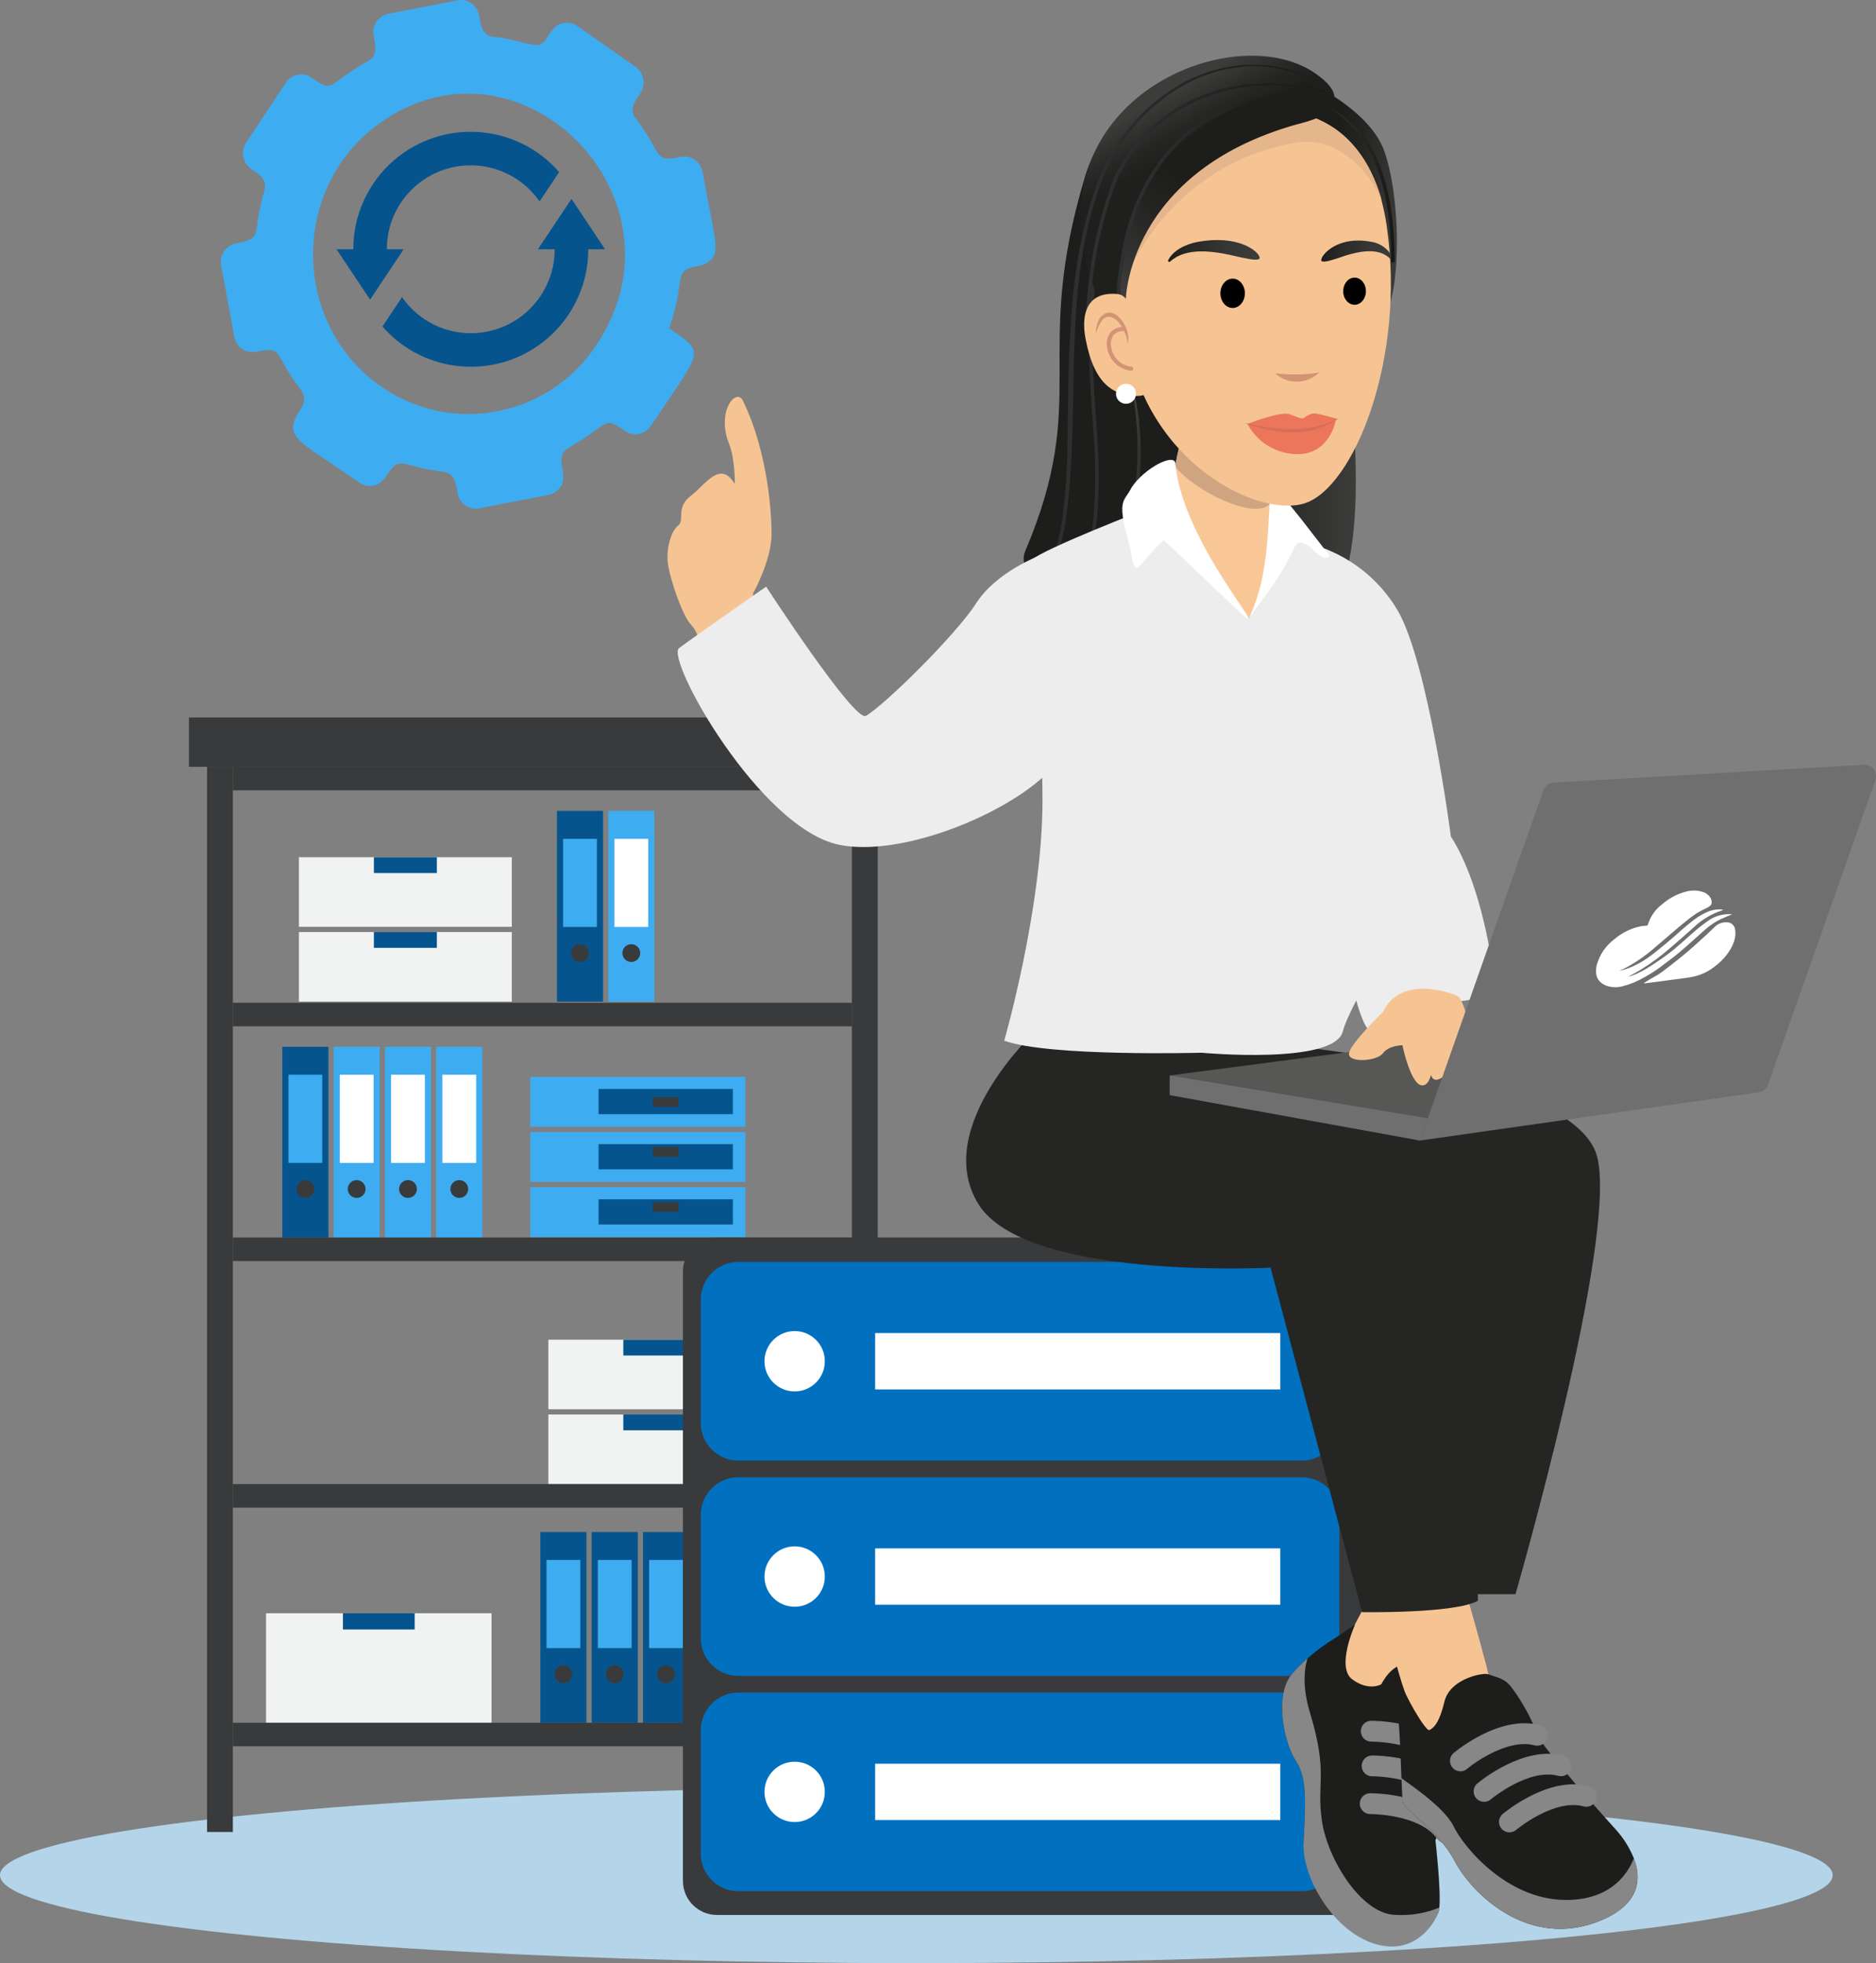 <?xml version="1.0" encoding="utf-8"?>
<svg xmlns="http://www.w3.org/2000/svg" xmlns:xlink="http://www.w3.org/1999/xlink" version="1.1" id="Layer_5" x="0px" y="0px" viewBox="0 0 376.79 394.294" style="enable-background:new 0 0 376.79 394.294;">
<rect x="0" y="0" width="376.79" height="394.294" fill="#808080" stroke="none"/>
<style type="text/css">
	.st0{fill:#B4D5E9;}
	.st1{fill:#06548E;}
	.st2{fill:#3EACF0;}
	.st3{fill:#393A3B;}
	.st4{fill:#FFFFFF;}
	.st5{fill:#F1F2F2;}
	.st6{fill:#0070BF;}
	.st7{fill:url(#SVGID_1_);}
	.st8{fill:url(#SVGID_00000047035772801355168160000005602318820513638537_);}
	.st9{fill:url(#SVGID_00000121983684486950740590000005519752713496542901_);}
	.st10{fill:url(#SVGID_00000093135523293770368970000005519597799152536748_);}
	.st11{fill:#F6C493;}
	.st12{fill:#1D1D1B;}
	.st13{fill:#878787;}
	.st14{fill:#252523;}
	.st15{fill:#EDEDED;}
	.st16{fill:#575756;}
	.st17{fill:#706F6F;}
	.st18{fill:url(#SVGID_00000085972699638695871470000011774218366157916034_);}
	.st19{fill:url(#SVGID_00000172414251480277970940000015794492677637132722_);}
	.st20{fill:url(#SVGID_00000044860131554185887210000003097744662269932465_);}
	.st21{fill:#F9C796;}
	.st22{fill:#CEA580;}
	.st23{fill:url(#SVGID_00000115475140125867697940000010655269885706966453_);}
	.st24{fill:#D39375;}
	.st25{fill:url(#SVGID_00000003813082265636084470000009557849150635125654_);}
	.st26{fill:url(#SVGID_00000119837286938039205130000003694503882444225963_);}
	.st27{fill:#EC7659;}
	.st28{fill:#D86C5C;}
	.st29{fill:#E5B68B;}
	.st30{fill:url(#SVGID_00000028305551993350451270000003171306812644056965_);}
	.st31{fill:url(#SVGID_00000127032756718373957650000017389833244599750316_);}
	.st32{fill:url(#SVGID_00000028298952328792711490000001494106256136060860_);}
</style>
<ellipse class="st0" cx="184.048" cy="376.641" rx="184.048" ry="17.654"/>
<g>
	<rect x="56.705" y="210.248" class="st1" width="9.255" height="38.317"/>
	<rect x="57.939" y="215.863" class="st2" width="6.787" height="17.709"/>
	<circle class="st3" cx="61.333" cy="238.816" r="1.789"/>
	<rect x="67.009" y="210.248" class="st2" width="9.255" height="38.317"/>
	<rect x="68.243" y="215.863" class="st4" width="6.787" height="17.709"/>
	<circle class="st3" cx="71.637" cy="238.816" r="1.789"/>
	<rect x="77.314" y="210.248" class="st2" width="9.255" height="38.317"/>
	<rect x="78.548" y="215.863" class="st4" width="6.787" height="17.709"/>
	<circle class="st3" cx="81.942" cy="238.816" r="1.789"/>
	<rect x="87.618" y="210.248" class="st2" width="9.255" height="38.317"/>
	<rect x="88.852" y="215.863" class="st4" width="6.787" height="17.709"/>
	<circle class="st3" cx="92.246" cy="238.816" r="1.789"/>
	<rect x="108.533" y="307.704" class="st1" width="9.255" height="38.317"/>
	<rect x="109.767" y="313.319" class="st2" width="6.787" height="17.709"/>
	<circle class="st3" cx="113.161" cy="336.273" r="1.789"/>
	<rect x="118.838" y="307.704" class="st1" width="9.255" height="38.317"/>
	<rect x="120.072" y="313.319" class="st2" width="6.787" height="17.709"/>
	<circle class="st3" cx="123.465" cy="336.273" r="1.789"/>
	<rect x="129.142" y="307.704" class="st1" width="9.255" height="38.317"/>
	<rect x="130.376" y="313.319" class="st2" width="6.787" height="17.709"/>
	<circle class="st3" cx="133.77" cy="336.273" r="1.789"/>
	
		<rect x="146.648" y="307.704" transform="matrix(0.889 -0.457 0.457 0.889 -132.752 105.386)" class="st2" width="9.255" height="38.317"/>
	
		<rect x="145.737" y="313.839" transform="matrix(0.889 -0.457 0.457 0.889 -131.082 103.943)" class="st4" width="6.787" height="17.709"/>
	<circle class="st3" cx="155.579" cy="335.231" r="1.789"/>
	<rect x="111.865" y="162.86" class="st1" width="9.255" height="38.317"/>
	<rect x="113.099" y="168.475" class="st2" width="6.787" height="17.709"/>
	<circle class="st3" cx="116.493" cy="191.428" r="1.789"/>
	<rect x="122.17" y="162.86" class="st2" width="9.255" height="38.317"/>
	<rect x="123.404" y="168.475" class="st4" width="6.787" height="17.709"/>
	<circle class="st3" cx="126.797" cy="191.428" r="1.789"/>
	<rect x="60.037" y="172.177" class="st5" width="42.76" height="13.976"/>
	<rect x="75.093" y="172.177" class="st1" width="12.649" height="3.176"/>
	<rect x="60.037" y="187.202" class="st5" width="42.76" height="13.976"/>
	<rect x="75.093" y="187.202" class="st1" width="12.649" height="3.176"/>
	<rect x="110.138" y="269.081" class="st5" width="42.76" height="13.976"/>
	<rect x="125.193" y="269.081" class="st1" width="12.649" height="3.176"/>
	<rect x="110.138" y="284.106" class="st5" width="42.76" height="13.976"/>
	<rect x="125.193" y="284.106" class="st1" width="12.649" height="3.176"/>
	<rect x="53.435" y="324.027" class="st5" width="45.29" height="21.994"/>
	<rect x="68.875" y="324.027" class="st1" width="14.41" height="3.259"/>
	<rect x="106.497" y="216.294" class="st2" width="43.222" height="10.027"/>
	<rect x="120.223" y="218.728" class="st1" width="26.965" height="5.062"/>
	<rect x="131.101" y="220.361" class="st3" width="5.208" height="1.947"/>
	<rect x="106.497" y="227.37" class="st2" width="43.222" height="10.027"/>
	<rect x="120.223" y="229.804" class="st1" width="26.965" height="5.062"/>
	<rect x="131.101" y="230.388" class="st3" width="5.208" height="1.947"/>
	<rect x="106.497" y="238.446" class="st2" width="43.222" height="10.027"/>
	<rect x="120.223" y="240.879" class="st1" width="26.965" height="5.062"/>
	<rect x="131.101" y="241.463" class="st3" width="5.208" height="1.947"/>
	<rect x="41.588" y="153.975" class="st3" width="5.183" height="213.985"/>
	<rect x="171.1" y="153.975" class="st3" width="5.183" height="213.985"/>
	<rect x="46.771" y="346.022" class="st3" width="124.329" height="4.723"/>
	<rect x="46.771" y="298.081" class="st3" width="124.329" height="4.723"/>
	<rect x="46.771" y="248.565" class="st3" width="124.329" height="4.723"/>
	<rect x="46.771" y="201.41" class="st3" width="124.329" height="4.723"/>
	<rect x="46.771" y="154.015" class="st3" width="124.329" height="4.723"/>
	<rect x="37.948" y="144.102" class="st3" width="141.976" height="9.912"/>
</g>
<g>
	<path class="st3" d="M144.003,248.565h125.243c3.777,0,6.839,3.062,6.839,6.839v122.381&#xD;&#xA;		c0,3.777-3.062,6.839-6.839,6.839H144.003c-3.777,0-6.839-3.062-6.839-6.839v-122.381&#xD;&#xA;		C137.163,251.627,140.225,248.565,144.003,248.565z"/>
	<path class="st6" d="M261.441,379.856H148.302c-4.175,0-7.559-3.384-7.559-7.559v-24.789&#xD;&#xA;		c0-4.175,3.384-7.559,7.559-7.559H261.441c4.175,0,7.559,3.384,7.559,7.559v24.789&#xD;&#xA;		C269,376.472,265.616,379.856,261.441,379.856z"/>
	<rect x="175.771" y="354.244" class="st4" width="81.373" height="11.317"/>
	<circle class="st4" cx="159.604" cy="359.902" r="6.063"/>
	<path class="st6" d="M261.441,336.61H148.302c-4.175,0-7.559-3.384-7.559-7.559v-24.789&#xD;&#xA;		c0-4.175,3.384-7.559,7.559-7.559H261.441c4.175,0,7.559,3.384,7.559,7.559v24.789&#xD;&#xA;		C269,333.225,265.616,336.61,261.441,336.61z"/>
	<rect x="175.771" y="310.997" class="st4" width="81.373" height="11.317"/>
	<circle class="st4" cx="159.604" cy="316.656" r="6.063"/>
	<path class="st6" d="M261.441,293.363H148.302c-4.175,0-7.559-3.384-7.559-7.559v-24.789&#xD;&#xA;		c0-4.175,3.384-7.559,7.559-7.559H261.441c4.175,0,7.559,3.384,7.559,7.559v24.789&#xD;&#xA;		C269,289.979,265.616,293.363,261.441,293.363z"/>
	<rect x="175.771" y="267.751" class="st4" width="81.373" height="11.317"/>
	<circle class="st4" cx="159.604" cy="273.409" r="6.063"/>
</g>
<g>
	<path class="st1" d="M109.03,58.702c-4.749,7.985-15.072,10.607-23.056,5.858&#xD;&#xA;		c-2.074-1.233-3.858-2.898-5.231-4.882l-3.931,5.896c8.547,9.817,23.435,10.847,33.252,2.299&#xD;&#xA;		c5.149-4.483,8.101-10.979,8.092-17.806h3.371l-6.743-10.114l-6.743,10.114h3.371&#xD;&#xA;		c0.004,3.041-0.82,6.026-2.384,8.634 M77.7,50.068c-0.012-9.297,7.515-16.844,16.812-16.857&#xD;&#xA;		c5.529-0.007,10.71,2.701,13.859,7.246l3.931-5.896c-8.547-9.817-23.435-10.846-33.252-2.299&#xD;&#xA;		c-5.149,4.483-8.101,10.979-8.092,17.806h-3.371l6.743,10.114l6.743-10.114L77.7,50.068z"/>
	<path class="st2" d="M136.769,31.504c-5.758,1.118-3.361-0.261-9.078-7.7&#xD;&#xA;		c-1.521-1.989,0.074-3.809,0.933-5.099c1.151-1.739,0.718-4.077-0.979-5.29l-11.689-8.202&#xD;&#xA;		c-1.272-0.887-2.965-0.876-4.225,0.029c-0.811,0.713-1.478,1.575-1.963,2.54&#xD;&#xA;		c-1.764,2.645-3.467,0.457-10.677-0.401c-2.451-0.289-2.566-2.741-2.855-4.286&#xD;&#xA;		c-0.343-2.024-2.262-3.386-4.285-3.043c-0.016,0.003-0.033,0.006-0.049,0.009L77.991,2.766&#xD;&#xA;		c-2.038,0.427-3.354,2.412-2.955,4.455c0.283,1.581,1.035,3.872-1.141,5.061&#xD;&#xA;		c-8.313,4.563-6.572,6.659-11.317,3.314c-1.651-1.157-3.928-0.757-5.085,0.895&#xD;&#xA;		c-0.024,0.034-0.047,0.068-0.07,0.103l-7.979,12.025c-1.151,1.739-0.724,4.078,0.969,5.297&#xD;&#xA;		c1.234,0.85,3.401,1.953,2.684,4.393c-2.676,9.074,0.037,9.456-5.722,10.575&#xD;&#xA;		c-2.035,0.431-3.349,2.413-2.955,4.455l2.627,14.292c0.34,2.022,2.256,3.385,4.278,3.045&#xD;&#xA;		c0.019-0.003,0.038-0.007,0.057-0.01c5.758-1.118,3.354,0.25,9.078,7.7&#xD;&#xA;		c0.779,1.035,0.819,2.45,0.1,3.527c-4.011,6.059-1.294,6,11.636,15.063&#xD;&#xA;		c1.267,0.885,2.954,0.875,4.21-0.026c1.142-0.821,1.735-2.597,2.975-3.489&#xD;&#xA;		c1.56-1.121,2.952,0.534,9.672,1.336c2.458,0.299,2.573,2.752,2.862,4.296&#xD;&#xA;		c0.346,2.026,2.268,3.388,4.294,3.042c0.014-0.002,0.027-0.005,0.041-0.007l13.91-2.704&#xD;&#xA;		c0.518-0.102,1.008-0.315,1.436-0.623c3.651-2.624-0.713-6.502,2.297-8.665&#xD;&#xA;		c1.636-0.906,3.222-1.898,4.752-2.973c0.556-0.399,1.502-1.112,1.838-1.354&#xD;&#xA;		c1.732-1.245,2.242-1.192,5.09,0.785c1.265,0.89,2.955,0.878,4.207-0.03&#xD;&#xA;		c0.37-0.267,0.689-0.598,0.941-0.979c10.505-15.812,11.127-14.428,3.674-19.65&#xD;&#xA;		c2.817-8.06,1.576-10.446,3.217-11.625c1.315-0.945,3.27-0.671,4.593-1.622&#xD;&#xA;		c2.576-1.851,1.618-3.325-1.102-18.129c-0.34-2.022-2.255-3.385-4.277-3.045&#xD;&#xA;		C136.807,31.498,136.788,31.501,136.769,31.504z M119.864,69.159&#xD;&#xA;		c-9.228,14.225-28.24,18.275-42.464,9.048c-0.31-0.201-0.616-0.408-0.919-0.62&#xD;&#xA;		c-18.049-12.647-18.136-39.969-0.296-52.792C104.343,4.555,139.426,39.708,119.864,69.159z"/>
</g>
<g>
	
		<linearGradient id="SVGID_1_" gradientUnits="userSpaceOnUse" x1="468.39" y1="322.24" x2="534.666" y2="322.24" gradientTransform="matrix(1 0.03 0.03 -1 -271.273 382.979)">
		<stop offset="0.485" style="stop-color:#1D1D1B"/>
		<stop offset="0.667" style="stop-color:#242422"/>
		<stop offset="0.928" style="stop-color:#363635"/>
		<stop offset="1" style="stop-color:#3C3C3B"/>
	</linearGradient>
	<path class="st7" d="M225.887,26.128c0,0-4.968-0.683-8.008,9.492c-10.793,36.113,1.29,43.88-11.981,75.111&#xD;&#xA;		c-4.909,11.552,50.929,19.216,59.074,13.46s7.594-26.643,7.095-36.362s-31.316-26.016-31.316-26.016&#xD;&#xA;		L225.887,26.128z"/>
	
		<linearGradient id="SVGID_00000007414253292723517030000006235963497776802177_" gradientUnits="userSpaceOnUse" x1="218.348" y1="316.952" x2="265.035" y2="315.529" gradientTransform="matrix(1 0 0 -1 0 384.425)">
		<stop offset="0" style="stop-color:#303030"/>
		<stop offset="1" style="stop-color:#171716"/>
	</linearGradient>
	<path style="fill:url(#SVGID_00000007414253292723517030000006235963497776802177_);" d="M266.354,18.555&#xD;&#xA;		c-1.161-0.855-2.496-1.444-3.91-1.726c-1.405-0.3-2.835-0.46-4.271-0.476&#xD;&#xA;		c-2.873-0.034-5.741,0.232-8.558,0.794c-2.821,0.512-5.578,1.333-8.219,2.449&#xD;&#xA;		c-2.611,1.166-5.04,2.704-7.211,4.565c-4.319,3.761-7.256,8.849-9.495,14.093&#xD;&#xA;		c-1.144,2.625-2.096,5.329-2.848,8.092c-0.723,2.771-1.259,5.588-1.606,8.431&#xD;&#xA;		c-0.649,5.404-0.909,10.848-0.777,16.29c0.078,5.45,0.512,10.875,0.906,16.329&#xD;&#xA;		c0.425,5.462,0.422,10.949-0.009,16.411c-0.609,5.441-1.585,10.834-2.921,16.144l-0.683-0.155&#xD;&#xA;		c1.329-5.279,2.3-10.643,2.906-16.053c0.427-5.425,0.43-10.876,0.008-16.301&#xD;&#xA;		c-0.392-5.432-0.829-10.894-0.907-16.362c-0.133-5.475,0.129-10.953,0.783-16.391&#xD;&#xA;		c0.355-2.873,0.906-5.718,1.65-8.515c0.77-2.791,1.745-5.521,2.917-8.169&#xD;&#xA;		c2.289-5.28,5.288-10.431,9.723-14.25c2.236-1.857,4.728-3.382,7.399-4.527&#xD;&#xA;		c2.681-1.092,5.474-1.886,8.33-2.365c2.84-0.53,5.728-0.758,8.617-0.681&#xD;&#xA;		c1.444,0.046,2.88,0.235,4.286,0.564C263.878,17.056,265.206,17.674,266.354,18.555z"/>
	
		<linearGradient id="SVGID_00000048492968792548293670000005977482051396831624_" gradientUnits="userSpaceOnUse" x1="210.425" y1="319.121" x2="264.66" y2="317.468" gradientTransform="matrix(1 0 0 -1 0 384.425)">
		<stop offset="0" style="stop-color:#303030"/>
		<stop offset="1" style="stop-color:#171716"/>
	</linearGradient>
	<path style="fill:url(#SVGID_00000048492968792548293670000005977482051396831624_);" d="M266.003,17.162&#xD;&#xA;		c-2.751-1.567-5.769-2.61-8.901-3.077c-3.12-0.48-6.291-0.537-9.426-0.167&#xD;&#xA;		c-6.299,0.665-12.242,3.247-17.026,7.399c-2.368,2.06-4.366,4.51-5.909,7.243&#xD;&#xA;		c-1.509,2.761-2.783,5.644-3.811,8.618c-2.078,5.954-3.508,12.115-4.266,18.376&#xD;&#xA;		c-1.386,10.367-1.406,20.864-1.553,31.335c0.027,5.254-0.247,10.505-0.82,15.727&#xD;&#xA;		c-0.565,5.263-2.046,10.386-4.377,15.138l-0.465-0.475l1.32-0.647l0.308,0.628l-1.32,0.647&#xD;&#xA;		l-0.951,0.466l0.486-0.941c2.293-4.68,3.75-9.724,4.304-14.906&#xD;&#xA;		c0.57-5.196,0.842-10.42,0.815-15.647c0.148-10.468,0.165-20.99,1.559-31.418&#xD;&#xA;		c0.786-6.305,2.254-12.506,4.378-18.494c1.053-3.002,2.355-5.91,3.894-8.694&#xD;&#xA;		c1.58-2.784,3.635-5.27,6.072-7.345c4.901-4.135,10.948-6.675,17.332-7.28&#xD;&#xA;		C253.921,13.011,260.55,13.864,266.003,17.162z"/>
	
		<linearGradient id="SVGID_00000080927210103631797810000003269108976040069021_" gradientUnits="userSpaceOnUse" x1="224.691" y1="291.963" x2="229.179" y2="291.594" gradientTransform="matrix(1 0 0 -1 0 384.425)">
		<stop offset="0" style="stop-color:#4F4F4F"/>
		<stop offset="1" style="stop-color:#302F2E"/>
	</linearGradient>
	<path style="fill:url(#SVGID_00000080927210103631797810000003269108976040069021_);" d="M226.529,74.112l0.711,2.356&#xD;&#xA;		c0.194,0.797,0.404,1.591,0.583,2.393c0.347,1.606,0.647,3.224,0.868,4.855&#xD;&#xA;		c0.198,1.633,0.342,3.275,0.406,4.921c0.059,1.645,0.063,3.295-0.023,4.94&#xD;&#xA;		c-0.065,1.488-0.201,2.972-0.382,4.449c-0.177,1.478-0.42,2.948-0.705,4.409&#xD;&#xA;		c-0.289,1.461-0.64,2.909-1.028,4.346l-0.635,2.142l-0.715,2.116l-0.658-0.237l0.707-2.091l0.627-2.116&#xD;&#xA;		c0.384-1.421,0.731-2.851,1.016-4.295c0.282-1.444,0.522-2.897,0.697-4.359&#xD;&#xA;		c0.179-1.46,0.313-2.928,0.378-4.398c0.093-1.626,0.113-3.257,0.07-4.885&#xD;&#xA;		c-0.029-1.629-0.134-3.257-0.294-4.88c-0.144-1.625-0.359-3.244-0.626-4.857&#xD;&#xA;		C227.239,77.31,226.9,75.71,226.529,74.112z"/>
	<path class="st11" d="M275.934,319.457c0,0-7.05,11.559-6.64,14.757s4.837,5.411,8.28,4.591&#xD;&#xA;		s6.312-7.87,6.312-7.87S280.361,317.899,275.934,319.457z"/>
	<path class="st12" d="M289.087,383.141c-0.029,0.271-0.079,0.539-0.152,0.802&#xD;&#xA;		c-0.731,2.307-6.538,7.552-11.971,5.183c-5.42-2.368-15.546-11.255-15.153-18.994&#xD;&#xA;		s0.775-13.064-1.511-16.418c-2.3-3.354-4.514-13.068-0.844-17.444&#xD;&#xA;		c0.965-1.138,2.017-2.2,3.147-3.175c1.779-1.565,3.695-2.967,5.725-4.189l3.829-2.583&#xD;&#xA;		c0,0-3.88,8.525-0.558,10.982c3.322,2.457,5.824,0.994,5.824,0.994s2.228-4.59,5.46-3.923&#xD;&#xA;		c3.232,0.666,3.939,6.242,3.996,7.599c0.057,1.356-0.613,16.742,1.282,20.648&#xD;&#xA;		c1.138,2.182,1.192,4.771,0.147,6.999C288.309,369.621,289.446,379.657,289.087,383.141z"/>
	<path class="st13" d="M290.59,355.692c-0.683,0.001-1.323-0.332-1.715-0.892&#xD;&#xA;		c-3.453-4.935-13.051-4.995-13.438-4.995c-1.154,0.017-2.104-0.905-2.122-2.059&#xD;&#xA;		s0.905-2.104,2.059-2.122c0.004-0,0.009-0,0.013-0&#xD;&#xA;		c0.502-0.001,12.142-0.04,16.913,6.778c0.662,0.946,0.431,2.25-0.515,2.912&#xD;&#xA;		C291.435,355.56,291.017,355.691,290.59,355.692z"/>
	<path class="st13" d="M290.759,362.662c-0.683,0.001-1.323-0.332-1.715-0.892&#xD;&#xA;		c-3.505-5.008-13.389-5.001-13.448-4.995c-1.154,0.011-2.099-0.916-2.11-2.071&#xD;&#xA;		s0.916-2.099,2.071-2.11l0,0c0.504,0.004,12.142-0.04,16.913,6.778&#xD;&#xA;		c0.662,0.946,0.431,2.25-0.515,2.912C291.604,362.53,291.186,362.662,290.759,362.662z"/>
	<path class="st13" d="M290.374,370.246c-0.683,0.001-1.323-0.332-1.715-0.892&#xD;&#xA;		c-3.506-5.009-13.381-5.005-13.448-4.995c-1.154,0.008-2.097-0.922-2.105-2.076&#xD;&#xA;		c-0.008-1.15,0.915-2.091,2.066-2.105c0.501,0.001,12.141-0.04,16.913,6.778&#xD;&#xA;		c0.662,0.946,0.431,2.25-0.515,2.912C291.219,370.113,290.802,370.245,290.374,370.246z"/>
	<path class="st13" d="M289.087,383.141c-0.029,0.271-0.079,0.539-0.152,0.802&#xD;&#xA;		c-0.731,2.307-3.953,7.303-9.873,7.01c-9.671-0.479-17.644-13.082-17.251-20.821&#xD;&#xA;		s0.775-13.064-1.511-16.418c-2.3-3.354-4.514-13.068-0.844-17.444&#xD;&#xA;		c0.965-1.138,2.017-2.2,3.147-3.175c-0.756,2.529-0.951,6.092,0.53,10.995&#xD;&#xA;		c3.676,12.257,1.268,13.782,2.354,21.512c1.087,7.73,7.794,18.537,14.428,18.985&#xD;&#xA;		C283.044,384.828,286.185,384.333,289.087,383.141z"/>
	<path class="st11" d="M277.164,320.195c0,0,4.919,25.414,9.018,27.054s13.609-3.771,13.937-5.247&#xD;&#xA;		s-5.575-21.807-5.575-21.807L277.164,320.195z"/>
	<path class="st12" d="M321.601,385.694c-14.438,6.076-25.992-5.324-29.434-11.888&#xD;&#xA;		c-3.442-6.55-10.327-10.243-10.466-12.041c-0.056-0.669-0.125-2.481-0.223-4.683&#xD;&#xA;		c-0.14-3.777-0.334-8.683-0.544-11.066c-0.147-2.566,0.098-5.14,0.724-7.633&#xD;&#xA;		c0,1.24,4.725,9.598,5.464,9.11c0.739-0.488,1.854-1.059,2.996-5.742&#xD;&#xA;		c1.143-4.669,7.902-5.881,8.85-5.463c0.948,0.404,2.787,0.711,3.944,1.854&#xD;&#xA;		c1.575,1.589,4.92,7.136,5.575,9.756c0.655,2.634,16.139,19.679,16.139,19.679&#xD;&#xA;		c1.496,1.671,2.69,3.591,3.526,5.672C329.656,377.206,329.545,382.363,321.601,385.694z"/>
	<path class="st13" d="M293.315,355.774c-1.154,0.001-2.091-0.934-2.092-2.088&#xD;&#xA;		c-0-0.616,0.271-1.202,0.742-1.599c0.377-0.318,9.32-7.771,17.353-5.559&#xD;&#xA;		c1.113,0.306,1.768,1.457,1.462,2.57c-0.306,1.113-1.457,1.768-2.57,1.462&#xD;&#xA;		c-0.001-0-0.002-0.001-0.003-0.001c-4.913-1.357-11.443,2.95-13.544,4.723&#xD;&#xA;		C294.286,355.6,293.809,355.775,293.315,355.774z"/>
	<path class="st13" d="M298.07,361.902c-1.154,0-2.091-0.935-2.091-2.089&#xD;&#xA;		c-0-0.615,0.271-1.2,0.741-1.597c0.376-0.319,9.328-7.768,17.353-5.56&#xD;&#xA;		c1.113,0.309,1.764,1.462,1.454,2.575c-0.308,1.109-1.455,1.76-2.566,1.457&#xD;&#xA;		c-5.895-1.627-13.47,4.661-13.546,4.725C299.038,361.729,298.562,361.903,298.07,361.902z"/>
	<path class="st13" d="M303.161,368.032c-1.154,0-2.091-0.935-2.091-2.09&#xD;&#xA;		c-0-0.615,0.271-1.2,0.741-1.597c0.377-0.319,9.329-7.768,17.353-5.56&#xD;&#xA;		c1.113,0.309,1.764,1.462,1.454,2.575c-0.308,1.109-1.455,1.76-2.566,1.457&#xD;&#xA;		c-5.897-1.626-13.47,4.661-13.546,4.725C304.129,367.858,303.653,368.032,303.161,368.032z"/>
	<path class="st13" d="M321.601,385.694c-14.438,6.076-25.992-5.324-29.434-11.888&#xD;&#xA;		c-3.442-6.55-10.327-10.243-10.466-12.041c-0.056-0.669-0.125-2.481-0.223-4.683&#xD;&#xA;		c0.181,0.404,8.418,5.491,10.48,9.756c2.091,4.306,11.191,15.302,23.497,14.759&#xD;&#xA;		c8.223-0.362,11.456-5.198,12.697-8.348C329.656,377.206,329.545,382.363,321.601,385.694z"/>
	<path class="st11" d="M140.362,130.017c0.153-1.619-0.384-3.228-1.479-4.43&#xD;&#xA;		c-1.821-1.865-4.11-8.753-4.679-11.993s0.639-6.978,1.915-7.952c1.611-1.23-0.629-3.614,2.765-6.167&#xD;&#xA;		c2.757-2.074,5.753-7.175,8.704-2.256c0,0,0.071-5.049-1.168-8.116&#xD;&#xA;		c-2.592-6.412,1.451-11.414,2.82-8.573c5.276,10.956,5.726,23.621,5.727,26.718&#xD;&#xA;		c0.002,5.035-3.451,11.566-3.678,11.811s0.91,9.178,0.91,9.178L140.362,130.017z"/>
	<path class="st14" d="M208.3,206.733c0,0-21.315,19.675-11.805,35.088s58.698,12.789,58.698,12.789&#xD;&#xA;		l18.364,69.192c0,0,18.692,0.328,23.282-2.295c0,0-0.656-88.211-10.821-94.77&#xD;&#xA;		s-41.974-7.87-41.974-7.87L208.3,206.733z"/>
	<path class="st14" d="M219.107,210.402h42.973c0,0,54.435,5.513,58.698,21.91s-16.396,87.883-16.396,87.883&#xD;&#xA;		h-12.461c0,0,8.526-80.013-15.74-85.588S219.107,210.402,219.107,210.402z"/>
	<path class="st15" d="M241.314,211.443c0,0-30.617,0.842-39.613-2.418c0,0,7.68-26.677,7.68-48.321&#xD;&#xA;		s-4.258-46.126-2.129-48.255s23.157-10.277,23.157-10.277l20.382,22.018l8.974-15.999&#xD;&#xA;		c0,0,7.451,0.355,14.547,10.999s12.419,32.288,10.999,48.255s-13.838,32.998-15.612,39.739&#xD;&#xA;		S241.314,211.443,241.314,211.443z"/>
	<path class="st15" d="M208.876,111.568c0,0-8.727,3.224-12.825,9.611s-18.516,20.567-22.138,22.599&#xD;&#xA;		c-2.327,1.306-20.035-25.95-20.035-25.95s-14.639,10.206-17.478,12.335s16.224,36.33,32.191,39.523&#xD;&#xA;		s45.402-11.637,45.402-20.954S208.876,111.568,208.876,111.568z"/>
	<polygon class="st16" points="234.926,216.011 299.048,207.634 285.191,229.083"/>
	<path class="st15" d="M271.917,175.252c0,0-1.597,18.007-0.444,22.353s2.305,8.56,3.741,9.504&#xD;&#xA;		s3.887-2.674,9.565-4.537s15.173-1.153,15.348-4.08s-4.26-37.522-19.251-37.788&#xD;&#xA;		S271.917,175.252,271.917,175.252z"/>
	<path class="st11" d="M277.738,203.29c0,0-6.532,6.3-6.791,8.274s5.561,1.633,6.791,0&#xD;&#xA;		s3.935-1.633,3.935-1.633s1.748,8.516,4.186,8.065s2.045-7.983,2.045-7.983&#xD;&#xA;		s-2.213,8.772,1.64,6.476s6.312-3.403,6.231-6.087s-1.804-9.735-2.951-10.309&#xD;&#xA;		S281.427,195.584,277.738,203.29z"/>
	<path class="st15" d="M263.794,109.422c7.107,2.087,13.155,6.798,16.919,13.177&#xD;&#xA;		c6.184,10.644,10.69,45.405,10.69,45.405l-20.658,1.683C270.745,169.686,282.017,125.021,263.794,109.422z"/>
	<path class="st17" d="M355.099,217.865l21.558-61.16c0.428-1.215-0.21-2.547-1.425-2.976&#xD;&#xA;		c-0.292-0.103-0.601-0.147-0.91-0.129l-62.271,3.588c-0.939,0.054-1.753,0.667-2.066,1.553&#xD;&#xA;		l-24.794,70.341l68.036-9.684C354.088,219.276,354.81,218.685,355.099,217.865z"/>
	<polygon class="st17" points="285.191,229.083 234.926,219.959 234.926,216.011 286.769,224.606"/>
	<path class="st4" d="M330.894,185.891c0.111-0.261,0.209-0.518,0.294-0.771&#xD;&#xA;		c0.53-1.387,1.445-2.594,2.637-3.479c1.325-1.166,2.896-2.019,4.595-2.497&#xD;&#xA;		c1.145-0.365,2.373-0.372,3.522-0.018c0.654,0.191,1.219,0.609,1.592,1.179&#xD;&#xA;		c0.161,0.269,0.249,0.575,0.254,0.889c0.009,0.514-0.254,0.796-0.895,1.122&#xD;&#xA;		c-0.769,0.354-1.518,0.75-2.242,1.187c-0.832,0.57-1.653,1.194-2.452,1.865&#xD;&#xA;		c-0.903,0.731-1.78,1.494-2.664,2.247c-1.044,0.888-2.075,1.792-3.13,2.668&#xD;&#xA;		c-1.841,1.642-3.879,3.049-6.065,4.191c-0.379,0.181-0.761,0.339-1.143,0.523&#xD;&#xA;		c0.978-0.207,1.93-0.52,2.839-0.933c1.363-0.636,2.65-1.425,3.834-2.352&#xD;&#xA;		c1.741-1.349,3.44-2.76,5.095-4.232c0.806-0.734,1.63-1.438,2.471-2.112&#xD;&#xA;		c1.042-0.89,2.202-1.632,3.447-2.204c0.787-0.34,1.634-0.516,2.491-0.517&#xD;&#xA;		c0.253-0.009,0.505,0.03,0.744,0.114c-0.127,0.047-0.256,0.1-0.382,0.14&#xD;&#xA;		c-2.071,0.697-3.964,1.84-5.545,3.349c-1.684,1.524-3.406,3.015-5.134,4.497&#xD;&#xA;		c-1.66,1.417-3.423,2.71-5.273,3.867c-0.918,0.577-1.871,1.066-2.813,1.597&#xD;&#xA;		c0.672-0.184,1.327-0.424,1.958-0.719c1.261-0.616,2.472-1.33,3.621-2.136&#xD;&#xA;		c1.302-0.851,2.558-1.77,3.764-2.753c1.027-0.869,2.034-1.761,3.034-2.657&#xD;&#xA;		c1.116-1.027,2.296-1.983,3.532-2.863c1.285-0.98,2.861-1.5,4.477-1.478&#xD;&#xA;		c0.174,0.007,0.343,0.022,0.555,0.036c-0.79,0.33-1.505,0.607-2.219,0.931&#xD;&#xA;		c-1.219,0.58-2.345,1.338-3.341,2.249c-1.644,1.451-3.252,2.939-4.927,4.357&#xD;&#xA;		c-1.168,0.989-2.421,1.889-3.639,2.827c-1.063,0.812-2.184,1.544-3.354,2.19&#xD;&#xA;		c-1.412,0.844-2.937,1.482-4.53,1.895c-1.058,0.284-2.177,0.252-3.217-0.092&#xD;&#xA;		c-1.751-0.662-2.471-2.042-1.983-4.166c0.573-2.085,1.825-3.918,3.557-5.211&#xD;&#xA;		c1.448-1.234,3.173-2.1,5.028-2.523C329.816,185.979,330.32,185.961,330.894,185.891z"/>
	<path class="st4" d="M330.238,197.411c0.616-0.405,1.234-0.781,1.852-1.127&#xD;&#xA;		c0.648-0.334,1.267-0.723,1.849-1.163c1.265-0.959,2.523-1.932,3.754-2.934&#xD;&#xA;		c1.039-0.846,2.055-1.724,3.049-2.617c1.205-1.083,2.397-2.182,3.558-3.302&#xD;&#xA;		c0.634-0.688,1.539-1.062,2.474-1.023c0.868-0.044,1.62,0.595,1.715,1.459&#xD;&#xA;		c0.441,2.336-1.331,5.403-4.236,7.53c-1.183,0.916-2.551,1.564-4.009,1.901&#xD;&#xA;		c-0.483,0.098-0.969,0.198-1.439,0.262c-2.679,0.36-5.368,0.716-8.067,1.067l-0.503,0.066&#xD;&#xA;		L330.238,197.411z"/>
	
		<linearGradient id="SVGID_00000137097761815260426450000008358598230290170256_" gradientUnits="userSpaceOnUse" x1="125.552" y1="385.051" x2="113.108" y2="366.759" gradientTransform="matrix(-0.997 -0.082 0.082 -0.997 326.797 413.828)">
		<stop offset="0" style="stop-color:#3C3C3B"/>
		<stop offset="0.052" style="stop-color:#383837"/>
		<stop offset="0.325" style="stop-color:#262624"/>
		<stop offset="0.515" style="stop-color:#1F1F1D"/>
	</linearGradient>
	<path style="fill:url(#SVGID_00000137097761815260426450000008358598230290170256_);" d="M258.934,24.924&#xD;&#xA;		c-10.69-1.021-28.703,9.844-32.929,31.292c-3.245,16.471-8.126-4.142-8.492-6.291&#xD;&#xA;		c-5.385-31.628,31.006-45.888,46.559-35.256C275.332,22.366,258.939,24.924,258.934,24.924z"/>
	
		<linearGradient id="SVGID_00000076579658883249308190000001847625951782959004_" gradientUnits="userSpaceOnUse" x1="220.015" y1="345.181" x2="264.417" y2="341.532" gradientTransform="matrix(1 0 0 -1 0 384.425)">
		<stop offset="0" style="stop-color:#303030"/>
		<stop offset="1" style="stop-color:#171716"/>
	</linearGradient>
	<path style="fill:url(#SVGID_00000076579658883249308190000001847625951782959004_);" d="M266.354,18.555&#xD;&#xA;		c-3.356-0.85-6.796-1.33-10.256-1.429c-3.451-0.101-6.899,0.305-10.232,1.204&#xD;&#xA;		c-3.329,0.866-6.505,2.237-9.418,4.068c-2.917,1.821-5.512,4.112-7.679,6.782&#xD;&#xA;		c-0.416,0.455-0.798,0.94-1.144,1.45l-1.073,1.506c-0.35,0.508-0.673,1.033-0.969,1.574&#xD;&#xA;		l-0.936,1.596c-1.812,4.646-3.21,9.444-4.175,14.337c-0.955,4.911-1.541,9.886-1.754,14.884&#xD;&#xA;		l-0.699-0.033c0.214-5.033,0.805-10.043,1.766-14.988c0.976-4.946,2.391-9.796,4.226-14.492&#xD;&#xA;		c0.017-0.036,0.969-1.662,0.969-1.662c0.302-0.551,0.632-1.086,0.988-1.604l1.094-1.536&#xD;&#xA;		c0.354-0.52,0.744-1.014,1.168-1.479c2.222-2.717,4.882-5.044,7.87-6.887&#xD;&#xA;		c2.984-1.834,6.232-3.197,9.631-4.042c3.392-0.834,6.887-1.165,10.375-0.982&#xD;&#xA;		C259.58,16.99,263.02,17.571,266.354,18.555z"/>
	
		<linearGradient id="SVGID_00000086673921964172116810000004330220666572650118_" gradientUnits="userSpaceOnUse" x1="215.915" y1="328.021" x2="262.631" y2="324.182" gradientTransform="matrix(1 0 0 -1 0 384.425)">
		<stop offset="0" style="stop-color:#303030"/>
		<stop offset="1" style="stop-color:#171716"/>
	</linearGradient>
	<path style="fill:url(#SVGID_00000086673921964172116810000004330220666572650118_);" d="M266.003,17.162&#xD;&#xA;		c-4.654-2.737-10-4.072-15.395-3.845c-5.363,0.335-10.537,2.105-14.982,5.125&#xD;&#xA;		c-4.463,2.965-8.241,6.848-11.082,11.391c-1.422,2.259-2.607,4.659-3.533,7.162&#xD;&#xA;		c-0.448,1.258-0.832,2.543-1.252,3.813c-0.399,1.277-0.69,2.587-1.048,3.876&#xD;&#xA;		c-2.289,9.42-2.832,19.165-3.044,28.861c-0.214,9.705-0.19,19.459-1.381,29.146l-0.694-0.087&#xD;&#xA;		c1.183-9.627,1.161-19.357,1.375-29.075c0.212-9.708,0.755-19.507,3.064-29.011&#xD;&#xA;		c0.356-1.303,0.665-2.62,1.071-3.908c0.43-1.282,0.823-2.573,1.284-3.846&#xD;&#xA;		c0.955-2.541,2.172-4.976,3.63-7.265c2.908-4.598,6.765-8.523,11.312-11.511&#xD;&#xA;		c4.55-2.998,9.822-4.716,15.265-4.974c2.705-0.089,5.408,0.226,8.02,0.935&#xD;&#xA;		C261.215,14.671,263.701,15.753,266.003,17.162z"/>
	<path class="st21" d="M250.791,124.191c-16.306-16.88-17.362-23.601-12.736-38.712&#xD;&#xA;		c3.224-10.595,0.249-23.242,17.808-12.018c4.821,3.085,8.145,3.592,6.955,8.36&#xD;&#xA;		c-1.225,4.909-8.306,10.293-7.642,15.389c0.934,8.225,4.292,4.283-0.826,20.866L250.791,124.191z"/>
	<path class="st22" d="M262.818,81.821c-3.574,6.069-6.215,12.64-7.837,19.493&#xD;&#xA;		c-3.279,3.129-14.98-2.698-18.947-7.588c0.442-2.801,1.117-5.559,2.02-8.247&#xD;&#xA;		c1.149-3.334,1.927-6.784,2.319-10.288c0.15-1.971,0.296-4.334,2.308-5.208&#xD;&#xA;		c0.683-0.26,1.41-0.385,2.141-0.368c4.023-0.081,7.81,1.778,11.042,3.847&#xD;&#xA;		c1.838,1.175,3.983,2.236,5.69,3.519C263.153,78.032,263.699,80.122,262.818,81.821z"/>
	<path class="st4" d="M266.631,111.989c-1.697,0.361-3.135-2.425-4.929-2.906&#xD;&#xA;		c-0.318-0.193-0.662-0.054-0.994-0.082c-0.179,0.152-0.372,0.47-0.551,0.622&#xD;&#xA;		c-2.835,6.102-5.426,9.224-9.366,14.568c3.786-7.524,3.872-16.687,4.385-26.981&#xD;&#xA;		c4.02,3.831,8.346,10.022,11.828,14.309C266.797,112.003,266.797,112.003,266.631,111.989z"/>
	<path class="st4" d="M227.276,97.918c2.58-3.973,9.042-7.27,8.82-4.565&#xD;&#xA;		c2.066,21.041,33.545,49.166-2.35,15.1c-5.719,5.294-5.597,8.433-6.662,1.953&#xD;&#xA;		C224.104,99.921,225.679,101.122,227.276,97.918z"/>
	
		<linearGradient id="SVGID_00000039845716332991246670000016353990701123724434_" gradientUnits="userSpaceOnUse" x1="494.658" y1="367.198" x2="521.915" y2="367.198" gradientTransform="matrix(0.997 0.082 0.082 -0.997 -268.866 364.875)">
		<stop offset="0.485" style="stop-color:#1D1D1B"/>
		<stop offset="0.667" style="stop-color:#242422"/>
		<stop offset="0.928" style="stop-color:#363635"/>
		<stop offset="1" style="stop-color:#3C3C3B"/>
	</linearGradient>
	<path style="fill:url(#SVGID_00000039845716332991246670000016353990701123724434_);" d="M264.39,17.348&#xD;&#xA;		c0,0,10.92,5.211,13.675,13.081c3.12,8.911,3.56,26.872-0.036,33.574s-22.582-34.504-22.75-37.243&#xD;&#xA;		S258.953,13.915,264.39,17.348z"/>
	<path class="st11" d="M252.034,22.082c0,0,22.391-3.814,26.441,22.999s-6.6,53.049-16.556,56.049&#xD;&#xA;		s-34.127-9.53-36.054-37.16C224.24,40.664,239.395,23.173,252.034,22.082z"/>
	<path class="st24" d="M256.069,74.969c2.96,0.367,5.957,0.316,8.903-0.151&#xD;&#xA;		C262.511,77.214,258.61,77.28,256.069,74.969z"/>
	<ellipse transform="matrix(0.002 -1 1 0.002 213.03 330.437)" cx="272.067" cy="58.488" rx="2.731" ry="2.28"/>
	
		<linearGradient id="SVGID_00000035532185324460255670000007524347691065768107_" gradientUnits="userSpaceOnUse" x1="496.219" y1="358.541" x2="510.808" y2="358.541" gradientTransform="matrix(0.984 0.08 0.083 -0.996 -252.342 367.893)">
		<stop offset="0" style="stop-color:#1D1D1B"/>
		<stop offset="0.255" style="stop-color:#2A2A28"/>
		<stop offset="0.657" style="stop-color:#373736"/>
		<stop offset="1" style="stop-color:#3C3C3B"/>
	</linearGradient>
	<path style="fill:url(#SVGID_00000035532185324460255670000007524347691065768107_);" d="M269.019,51.748&#xD;&#xA;		c6.566-2.35,9.027-1.071,10.502,0.524c0.145,0.157,0.372-0.071,0.292-0.293&#xD;&#xA;		c-0.805-1.87-2.537-3.177-4.557-3.437c-6.346-1.159-9.652,2.364-9.869,3.553&#xD;&#xA;		c-0.019,0.105-0.039,0.304,0.062,0.358c0.545,0.289,1.818-0.174,2.512-0.364&#xD;&#xA;		C268.316,51.991,268.669,51.873,269.019,51.748z"/>
	<ellipse transform="matrix(0.002 -1 1 0.002 188.167 306.37)" cx="247.578" cy="58.911" rx="2.947" ry="2.46"/>
	
		<linearGradient id="SVGID_00000086685058496830777440000000749029309387623589_" gradientUnits="userSpaceOnUse" x1="665.92" y1="388.229" x2="684.319" y2="388.229" gradientTransform="matrix(1 -0.002 -0.002 -1 -430.713 439.708)">
		<stop offset="0" style="stop-color:#1D1D1B"/>
		<stop offset="0.151" style="stop-color:#242422"/>
		<stop offset="0.647" style="stop-color:#363634"/>
		<stop offset="1" style="stop-color:#3C3C3B"/>
	</linearGradient>
	<path style="fill:url(#SVGID_00000086685058496830777440000000749029309387623589_);" d="M248.373,51.503&#xD;&#xA;		c-8.243-2.041-11.44-0.625-13.396,1.058c-0.097,0.084-0.243,0.073-0.327-0.025&#xD;&#xA;		c-0.061-0.071-0.074-0.173-0.031-0.257c0.912-1.843,3.247-3.199,5.971-3.698&#xD;&#xA;		c8.136-1.49,12.172,1.899,12.389,3.088c0.019,0.105,0.035,0.305-0.097,0.364&#xD;&#xA;		c-0.709,0.32-2.306-0.084-3.179-0.241C249.257,51.712,248.812,51.611,248.373,51.503z"/>
	<path class="st27" d="M250.549,85.133c0,0,6.711-2.631,8.537-1.914s2.332,0.913,2.699,0.781&#xD;&#xA;		s1.259-1.137,2.568-0.926s3.649,0.935,4.172,1.019s-3.617,2.671-7.019,2.581&#xD;&#xA;		S252.677,85.975,250.549,85.133z"/>
	<path class="st27" d="M250.549,85.133c2.013,3.821,6.013,6.177,10.331,6.085&#xD;&#xA;		c6.252-0.158,7.401-6.783,7.401-6.783C262.536,86.234,256.417,86.474,250.549,85.133z"/>
	<path class="st28" d="M249.87,84.947c5.559,1.206,11.521,2.129,16.961-0.029&#xD;&#xA;		c0.774-0.283,1.517-0.646,2.216-1.084c-5.414,4.244-13.1,3.337-19.177,1.113V84.947z"/>
	<path class="st29" d="M277.591,40.478c-2.728-6.236-6.646-9.292-9.746-10.787&#xD;&#xA;		c-2.379-1.133-5.053-1.492-7.647-1.028c-25.961,4.532-34.192,27.554-34.192,27.554&#xD;&#xA;		c-0.128-0.645-0.217-1.297-0.267-1.953c-0.173-2.536,0.114-5.083,0.848-7.518&#xD;&#xA;		c2.594-9.024,10.5-18.121,19.961-23.434c2.02-0.315,4.061-0.466,6.105-0.451&#xD;&#xA;		c5.861,0.009,10.137-0.008,13.749,1.932C272.183,27.898,275.826,34.014,277.591,40.478z"/>
	
		<linearGradient id="SVGID_00000017478332438831772000000005718876529483914920_" gradientUnits="userSpaceOnUse" x1="265.809" y1="347.877" x2="281.328" y2="346.602" gradientTransform="matrix(1 0 0 -1 0 384.425)">
		<stop offset="0" style="stop-color:#303030"/>
		<stop offset="1" style="stop-color:#171716"/>
	</linearGradient>
	<path style="fill:url(#SVGID_00000017478332438831772000000005718876529483914920_);" d="M267.199,21.649&#xD;&#xA;		c2.648,1.562,4.988,3.593,6.908,5.994c0.938,1.231,1.724,2.57,2.34,3.99&#xD;&#xA;		c0.63,1.404,1.167,2.848,1.607,4.322c0.784,2.712,1.327,5.489,1.621,8.297&#xD;&#xA;		c0.301,2.799,0.445,5.612,0.432,8.427l-0.7-0.001c0.013-2.789-0.13-5.576-0.428-8.348&#xD;&#xA;		c-0.29-2.767-0.824-5.503-1.596-8.176c-0.419-1.449-0.931-2.87-1.531-4.254&#xD;&#xA;		c-0.567-1.392-1.298-2.711-2.179-3.929C271.878,25.521,269.691,23.385,267.199,21.649z"/>
	
		<linearGradient id="SVGID_00000096022671206626167460000011426218289618826373_" gradientUnits="userSpaceOnUse" x1="494.228" y1="386.626" x2="470.646" y2="344.717" gradientTransform="matrix(0.997 0.082 0.082 -0.997 -268.866 364.875)">
		<stop offset="0.485" style="stop-color:#1D1D1B"/>
		<stop offset="0.667" style="stop-color:#242422"/>
		<stop offset="0.928" style="stop-color:#363635"/>
		<stop offset="1" style="stop-color:#3C3C3B"/>
	</linearGradient>
	<path style="fill:url(#SVGID_00000096022671206626167460000011426218289618826373_);" d="M260.395,24.996&#xD;&#xA;		c0,0,12.418-2.807,6.277-6.502c-5.875-3.534-43.43,5.953-41.69,40.342&#xD;&#xA;		c0.039,0.78,0.692,0.884,1.133,1.263C226.115,60.099,226.583,34.538,260.395,24.996z"/>
	
		<linearGradient id="SVGID_00000031198156101915718430000016540528863403144606_" gradientUnits="userSpaceOnUse" x1="226.005" y1="347.178" x2="265.802" y2="343.907" gradientTransform="matrix(1 0 0 -1 0 384.425)">
		<stop offset="0" style="stop-color:#303030"/>
		<stop offset="1" style="stop-color:#171716"/>
	</linearGradient>
	<path style="fill:url(#SVGID_00000031198156101915718430000016540528863403144606_);" d="M267.413,19.046&#xD;&#xA;		c-1.359-0.667-2.859-0.996-4.372-0.958c-1.507-0.02-3.012,0.093-4.499,0.335&#xD;&#xA;		c-5.945,1.028-11.637,3.188-16.766,6.364c-2.545,1.585-4.811,3.579-6.707,5.902&#xD;&#xA;		c-3.357,3.972-5.882,8.578-7.426,13.544c-1.486,4.99-2.411,10.131-2.761,15.326l-0.698-0.057&#xD;&#xA;		c0.353-5.248,1.29-10.441,2.791-15.482c1.573-5.053,4.143-9.74,7.558-13.782&#xD;&#xA;		c0.979-1.178,2.048-2.278,3.197-3.29c1.163-0.994,2.399-1.9,3.697-2.711&#xD;&#xA;		c5.208-3.193,11.02-5.274,17.071-6.114c1.507-0.206,3.029-0.278,4.549-0.217&#xD;&#xA;		C264.573,17.93,266.071,18.32,267.413,19.046z"/>
	<path class="st11" d="M227.577,70.588c1.216,5.154,5.751,9.422-0.068,8.896&#xD;&#xA;		c-3.687-0.334-7.703-1.996-9.482-11.462c-0.979-5.211,0.471-9.47,6.315-8.973&#xD;&#xA;		C228.011,59.36,226.226,64.864,227.577,70.588z"/>
	<path class="st24" d="M226.436,69.058c0.078-2.143-2.668-7.224-5.034-4.788&#xD;&#xA;		c-0.593,0.832-1.034,1.762-1.302,2.748c-0.04-1.099,0.233-2.186,0.786-3.136&#xD;&#xA;		C223.653,60.395,227.513,66.192,226.436,69.058z"/>
	<path class="st24" d="M227.205,74.468c-2.457-0.244-4.438-2.119-4.817-4.559&#xD;&#xA;		c-0.271-1.118-0.015-2.298,0.693-3.203c0.679-0.688,1.612-1.066,2.578-1.046&#xD;&#xA;		c0.227,0.009,0.405,0.201,0.396,0.428c0,0,0,0,0,0&#xD;&#xA;		c-0.012,0.226-0.201,0.401-0.427,0.398c-0.722-0.008-1.418,0.271-1.935,0.775&#xD;&#xA;		c-0.533,0.725-0.712,1.65-0.487,2.521c0.292,2.063,1.958,3.658,4.032,3.859&#xD;&#xA;		c0.228,0.018,0.397,0.218,0.379,0.445C227.6,74.302,227.42,74.468,227.205,74.468z"/>
	<circle class="st4" cx="226.152" cy="79.096" r="2.009"/>
</g>
</svg>